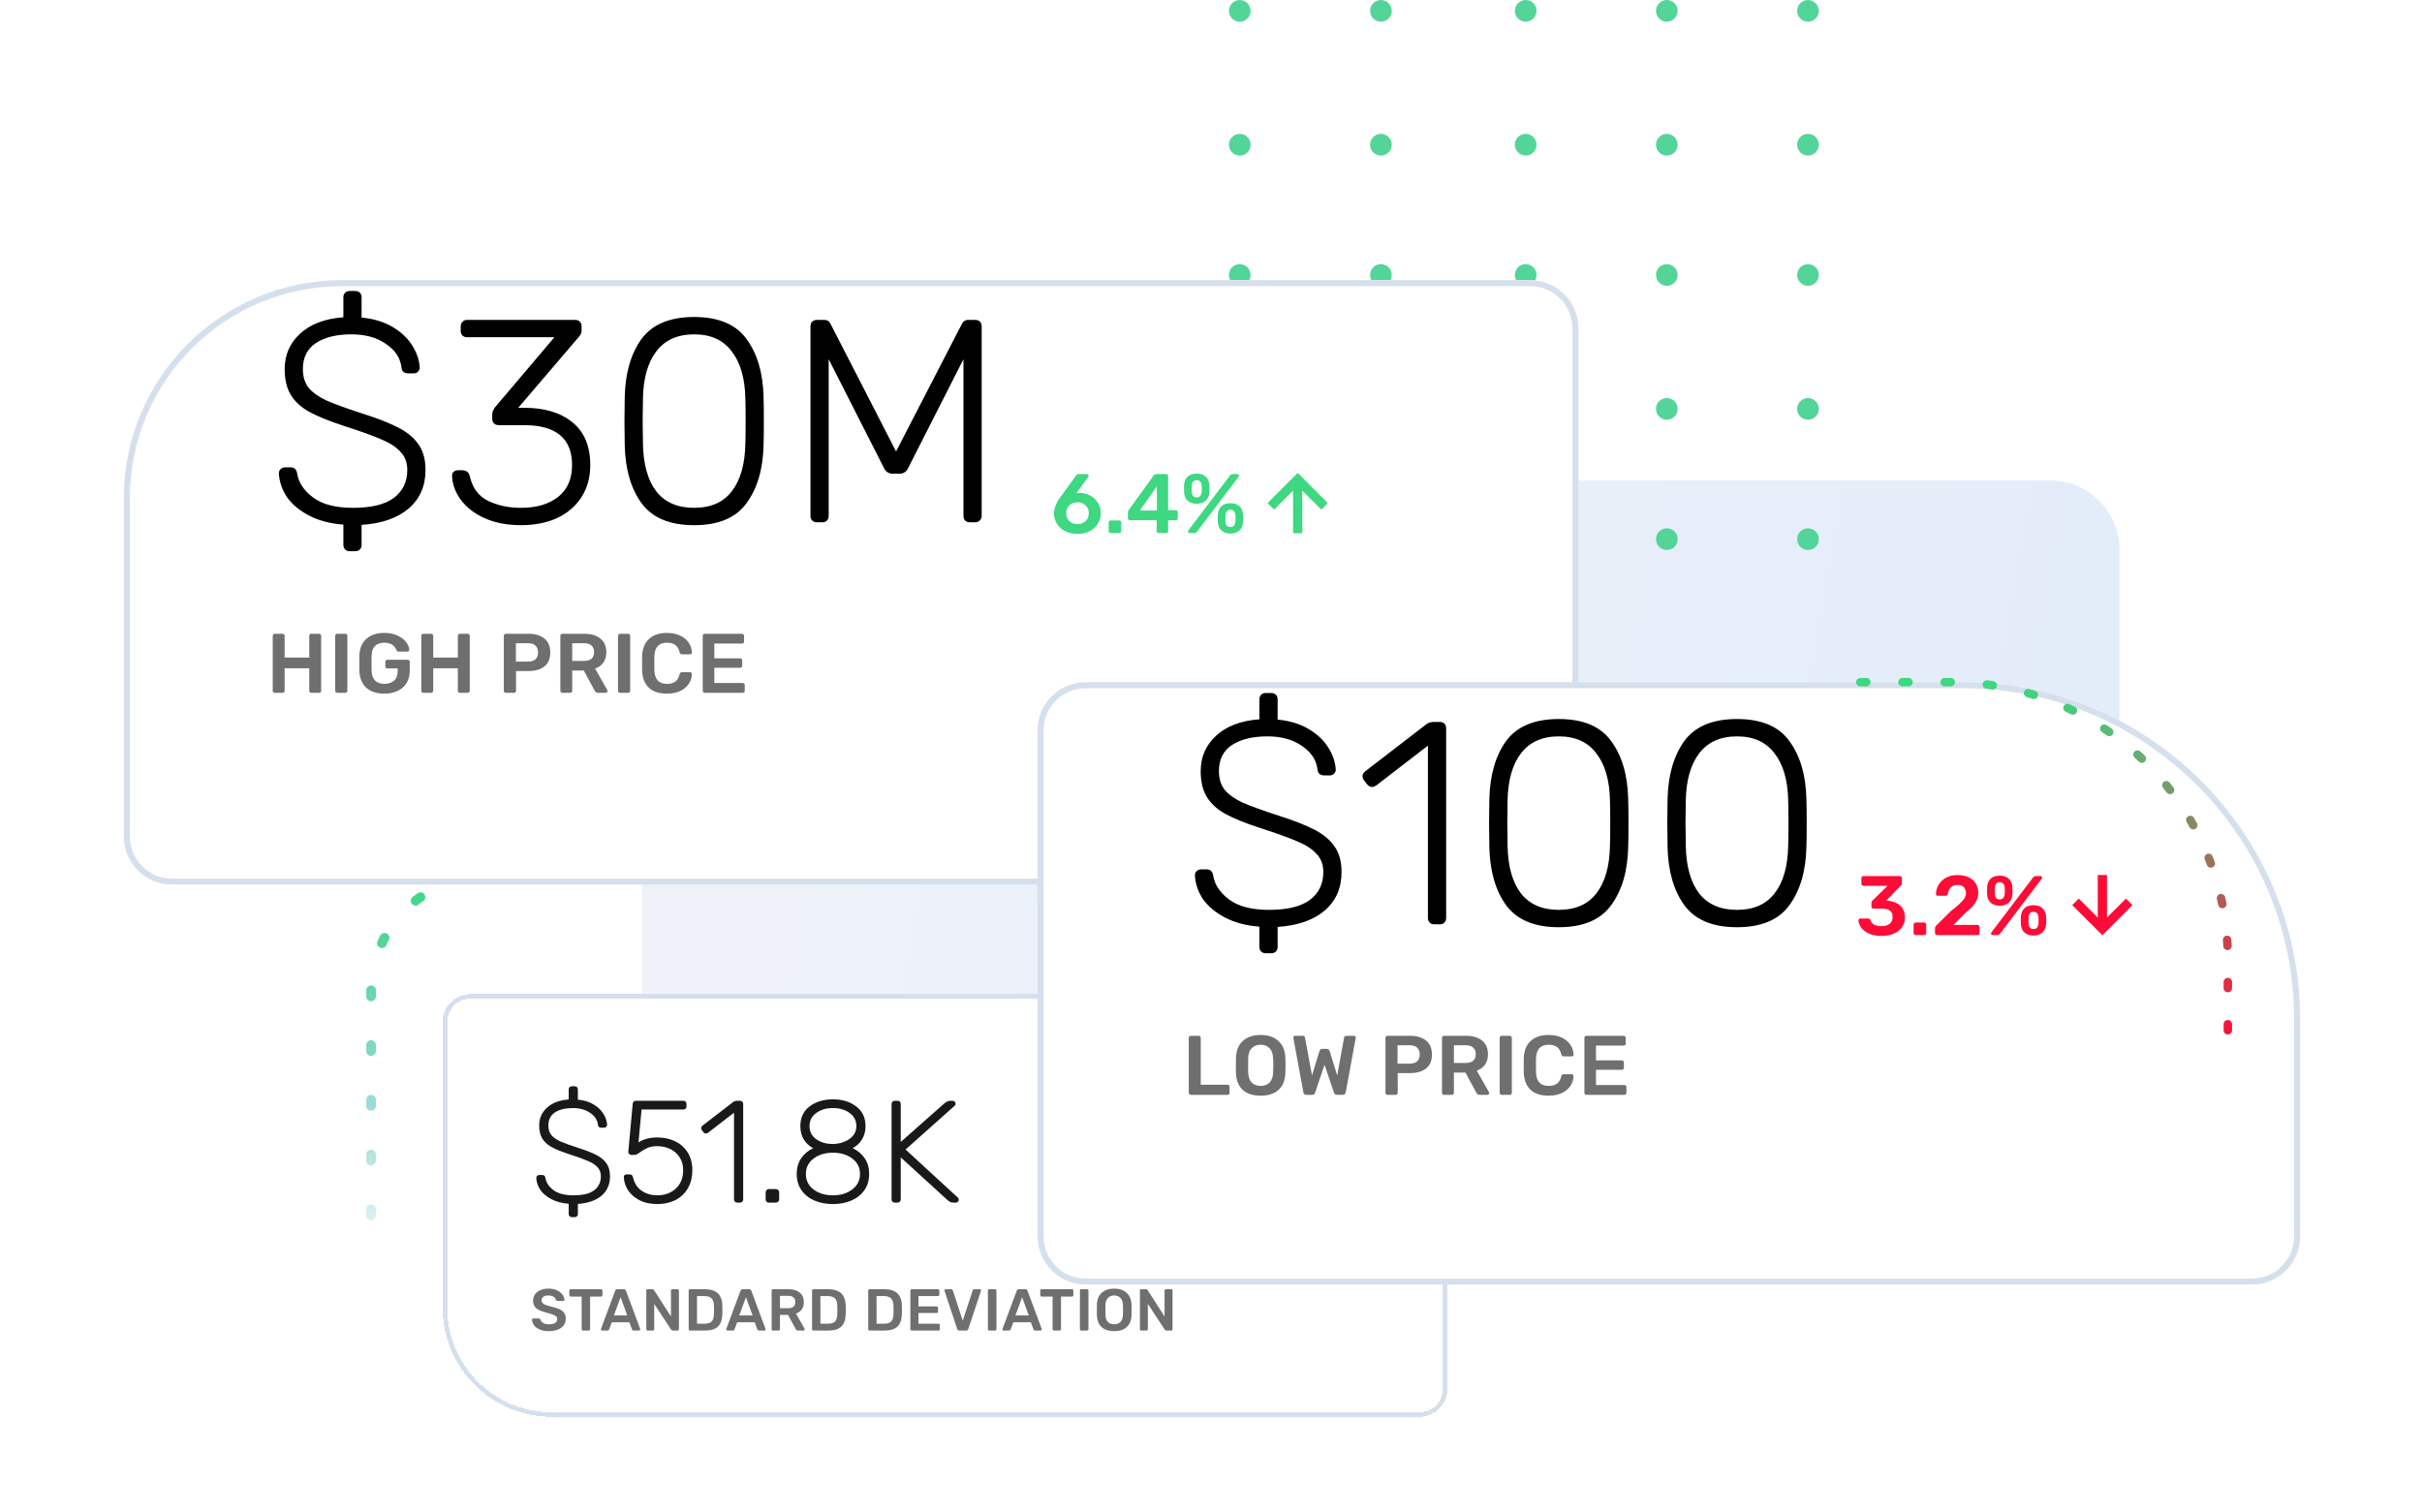 <svg width="450" height="281" viewBox="0 0 450 281" fill="none" xmlns="http://www.w3.org/2000/svg">
<path d="M393.768 102.112C393.768 95.037 388.032 89.301 380.956 89.301H151.304C133.616 89.301 119.276 103.64 119.276 121.329V225.137C119.276 232.213 125.012 237.949 132.087 237.949H361.739C379.428 237.949 393.768 223.609 393.768 205.92V102.112Z" fill="url(#paint0_linear_6047_28899)"/>
<path d="M158.676 162.824H90.481C78.587 162.824 68.945 172.466 68.945 184.36V226.533" stroke="url(#paint1_linear_6047_28899)" stroke-width="1.795" stroke-linecap="round" stroke-dasharray="1.13 9.04"/>
<g filter="url(#filter0_d_6047_28899)">
<path d="M82.25 183.14C82.25 180.293 84.558 177.984 87.406 177.984H248.634C259.829 177.984 268.904 187.06 268.904 198.255V251.375C268.904 254.223 266.596 256.531 263.749 256.531H102.52C91.325 256.531 82.25 247.456 82.25 236.261V183.14Z" fill="white" shape-rendering="crispEdges"/>
<path opacity="0.9" d="M106.26 219.429C106.08 219.429 105.936 219.375 105.828 219.267C105.719 219.159 105.665 219.015 105.665 218.835V216.943C104.44 216.853 103.377 216.573 102.476 216.105C101.575 215.636 100.882 215.06 100.395 214.375C99.927 213.673 99.674 212.925 99.638 212.132C99.638 211.988 99.692 211.862 99.801 211.754C99.909 211.646 100.044 211.591 100.206 211.591H100.747C101.071 211.591 101.269 211.772 101.341 212.132C101.467 212.997 101.963 213.754 102.828 214.402C103.692 215.051 104.936 215.375 106.557 215.375C108.269 215.375 109.539 215.069 110.368 214.456C111.215 213.826 111.638 212.952 111.638 211.835C111.638 211.15 111.431 210.591 111.017 210.159C110.62 209.709 110.035 209.321 109.26 208.997C108.485 208.655 107.314 208.231 105.746 207.727C104.359 207.276 103.269 206.835 102.476 206.402C101.701 205.97 101.125 205.438 100.747 204.808C100.368 204.177 100.179 203.375 100.179 202.402C100.179 201.087 100.656 199.988 101.611 199.105C102.584 198.204 103.936 197.691 105.665 197.565V195.7C105.665 195.519 105.719 195.375 105.828 195.267C105.936 195.159 106.08 195.105 106.26 195.105H106.773C106.954 195.105 107.098 195.159 107.206 195.267C107.314 195.375 107.368 195.519 107.368 195.7V197.592C108.503 197.7 109.476 197.997 110.287 198.483C111.098 198.97 111.71 199.555 112.125 200.24C112.539 200.907 112.764 201.583 112.8 202.267C112.8 202.411 112.746 202.537 112.638 202.646C112.548 202.754 112.413 202.808 112.233 202.808H111.692C111.566 202.808 111.44 202.772 111.314 202.7C111.188 202.61 111.116 202.465 111.098 202.267C110.99 201.366 110.503 200.628 109.638 200.051C108.791 199.456 107.719 199.159 106.422 199.159C105.035 199.159 103.927 199.429 103.098 199.97C102.287 200.51 101.882 201.321 101.882 202.402C101.882 203.105 102.062 203.691 102.422 204.159C102.801 204.61 103.359 205.006 104.098 205.348C104.837 205.673 105.927 206.069 107.368 206.537C108.846 207.006 109.999 207.456 110.828 207.889C111.656 208.321 112.278 208.844 112.692 209.456C113.125 210.069 113.341 210.862 113.341 211.835C113.341 213.348 112.809 214.555 111.746 215.456C110.701 216.339 109.242 216.844 107.368 216.97V218.835C107.368 219.015 107.314 219.159 107.206 219.267C107.098 219.375 106.954 219.429 106.773 219.429H106.26ZM122.117 216.997C120.855 216.997 119.756 216.763 118.819 216.294C117.901 215.808 117.189 215.186 116.684 214.429C116.198 213.673 115.937 212.862 115.901 211.997V211.943C115.901 211.799 115.946 211.691 116.036 211.618C116.144 211.528 116.279 211.483 116.441 211.483H116.955C117.135 211.483 117.279 211.528 117.387 211.618C117.495 211.691 117.576 211.853 117.63 212.105C117.901 213.204 118.45 214.024 119.279 214.564C120.108 215.105 121.054 215.375 122.117 215.375C123.504 215.375 124.648 214.961 125.549 214.132C126.468 213.303 126.928 212.15 126.928 210.673C126.928 209.772 126.711 208.988 126.279 208.321C125.864 207.655 125.288 207.141 124.549 206.781C123.81 206.42 123 206.24 122.117 206.24C121.396 206.24 120.81 206.339 120.36 206.537C119.928 206.718 119.486 206.97 119.036 207.294C118.765 207.492 118.54 207.637 118.36 207.727C118.198 207.817 118.018 207.862 117.819 207.862H117.333C117.171 207.862 117.027 207.808 116.901 207.7C116.774 207.573 116.72 207.429 116.738 207.267L117.549 198.429C117.567 198.231 117.621 198.078 117.711 197.97C117.819 197.862 117.964 197.808 118.144 197.808H126.955C127.135 197.808 127.279 197.862 127.387 197.97C127.495 198.078 127.549 198.222 127.549 198.402V198.835C127.549 199.015 127.495 199.159 127.387 199.267C127.279 199.375 127.135 199.429 126.955 199.429H119.198L118.63 205.537C119.585 204.925 120.747 204.619 122.117 204.619C123.342 204.619 124.441 204.853 125.414 205.321C126.405 205.79 127.189 206.483 127.765 207.402C128.342 208.303 128.63 209.393 128.63 210.673C128.63 212.024 128.342 213.177 127.765 214.132C127.189 215.087 126.405 215.808 125.414 216.294C124.441 216.763 123.342 216.997 122.117 216.997ZM136.974 216.727C136.794 216.727 136.649 216.673 136.541 216.564C136.433 216.456 136.379 216.312 136.379 216.132V200.024L131.541 203.754C131.397 203.844 131.271 203.889 131.163 203.889C130.983 203.889 130.83 203.808 130.703 203.646L130.406 203.267C130.316 203.141 130.271 203.015 130.271 202.889C130.271 202.709 130.352 202.555 130.514 202.429L136.271 197.997C136.451 197.871 136.685 197.808 136.974 197.808H137.487C137.667 197.808 137.812 197.862 137.92 197.97C138.028 198.078 138.082 198.222 138.082 198.402V216.132C138.082 216.312 138.028 216.456 137.92 216.564C137.812 216.673 137.667 216.727 137.487 216.727H136.974ZM142.85 216.727C142.67 216.727 142.526 216.673 142.418 216.564C142.31 216.456 142.256 216.312 142.256 216.132V214.835C142.256 214.655 142.31 214.51 142.418 214.402C142.526 214.276 142.67 214.213 142.85 214.213H144.148C144.328 214.213 144.472 214.276 144.58 214.402C144.706 214.51 144.769 214.655 144.769 214.835V216.132C144.769 216.312 144.706 216.456 144.58 216.564C144.472 216.673 144.328 216.727 144.148 216.727H142.85ZM154.757 216.997C153.496 216.997 152.352 216.781 151.325 216.348C150.316 215.916 149.514 215.276 148.92 214.429C148.325 213.582 148.028 212.573 148.028 211.402C148.028 210.285 148.298 209.321 148.838 208.51C149.379 207.7 150.127 207.069 151.082 206.619C150.325 206.204 149.739 205.655 149.325 204.97C148.911 204.267 148.703 203.447 148.703 202.51C148.703 200.943 149.271 199.727 150.406 198.862C151.559 197.979 153.01 197.537 154.757 197.537C156.505 197.537 157.947 197.979 159.082 198.862C160.235 199.727 160.811 200.943 160.811 202.51C160.811 203.447 160.595 204.267 160.163 204.97C159.748 205.655 159.172 206.204 158.433 206.619C159.388 207.069 160.136 207.7 160.676 208.51C161.217 209.321 161.487 210.285 161.487 211.402C161.487 212.573 161.19 213.582 160.595 214.429C160.001 215.276 159.19 215.916 158.163 216.348C157.154 216.781 156.019 216.997 154.757 216.997ZM154.757 205.835C155.983 205.799 157.01 205.483 157.838 204.889C158.685 204.294 159.109 203.501 159.109 202.51C159.109 201.483 158.694 200.673 157.865 200.078C157.037 199.465 156.001 199.159 154.757 199.159C153.514 199.159 152.478 199.465 151.649 200.078C150.82 200.673 150.406 201.483 150.406 202.51C150.406 203.537 150.82 204.348 151.649 204.943C152.478 205.537 153.514 205.835 154.757 205.835ZM154.757 215.375C156.181 215.375 157.37 215.015 158.325 214.294C159.298 213.573 159.784 212.609 159.784 211.402C159.784 210.213 159.307 209.258 158.352 208.537C157.397 207.817 156.199 207.456 154.757 207.456C153.316 207.456 152.118 207.817 151.163 208.537C150.208 209.258 149.73 210.213 149.73 211.402C149.73 212.609 150.208 213.573 151.163 214.294C152.136 215.015 153.334 215.375 154.757 215.375ZM166.248 216.727C166.068 216.727 165.924 216.673 165.816 216.564C165.708 216.456 165.654 216.312 165.654 216.132V198.429C165.654 198.249 165.708 198.105 165.816 197.997C165.924 197.871 166.068 197.808 166.248 197.808H166.735C166.933 197.808 167.086 197.862 167.194 197.97C167.302 198.078 167.356 198.231 167.356 198.429V205.456L175.545 198.213C175.69 198.105 175.834 198.015 175.978 197.943C176.14 197.853 176.338 197.808 176.572 197.808H177.005C177.149 197.808 177.275 197.862 177.383 197.97C177.491 198.078 177.545 198.204 177.545 198.348C177.545 198.492 177.5 198.61 177.41 198.7L168.248 206.862L177.978 215.808C178.086 215.916 178.14 216.042 178.14 216.186C178.14 216.33 178.086 216.456 177.978 216.564C177.87 216.673 177.744 216.727 177.599 216.727H177.14C176.906 216.727 176.708 216.691 176.545 216.618C176.401 216.528 176.257 216.429 176.113 216.321L167.356 208.321V216.132C167.356 216.312 167.293 216.456 167.167 216.564C167.059 216.673 166.915 216.727 166.735 216.727H166.248Z" fill="black"/>
<path d="M101.985 240.614C101.326 240.614 100.762 240.515 100.294 240.317C99.825 240.12 99.47 239.86 99.229 239.538C98.987 239.216 98.859 238.864 98.844 238.484C98.844 238.425 98.866 238.374 98.91 238.33C98.954 238.279 99.009 238.253 99.075 238.253H100.074C100.155 238.253 100.221 238.271 100.272 238.308C100.323 238.345 100.371 238.396 100.415 238.462C100.488 238.711 100.652 238.919 100.909 239.088C101.172 239.256 101.531 239.34 101.985 239.34C102.497 239.34 102.881 239.256 103.138 239.088C103.401 238.912 103.533 238.674 103.533 238.374C103.533 238.176 103.467 238.012 103.335 237.88C103.203 237.748 103.002 237.635 102.731 237.539C102.468 237.437 102.073 237.316 101.545 237.177C100.682 236.972 100.049 236.701 99.646 236.365C99.243 236.028 99.042 235.545 99.042 234.915C99.042 234.491 99.159 234.114 99.394 233.784C99.628 233.448 99.961 233.184 100.393 232.994C100.832 232.804 101.341 232.708 101.919 232.708C102.526 232.708 103.05 232.814 103.489 233.027C103.935 233.239 104.272 233.506 104.499 233.828C104.733 234.143 104.858 234.458 104.872 234.773C104.872 234.831 104.85 234.886 104.806 234.937C104.763 234.981 104.708 235.003 104.642 235.003H103.599C103.438 235.003 103.328 234.937 103.269 234.805C103.233 234.571 103.09 234.377 102.841 234.224C102.592 234.063 102.285 233.982 101.919 233.982C101.516 233.982 101.198 234.059 100.964 234.213C100.737 234.366 100.623 234.59 100.623 234.882C100.623 235.08 100.682 235.245 100.799 235.376C100.916 235.508 101.099 235.625 101.348 235.728C101.597 235.823 101.959 235.933 102.435 236.057C103.086 236.204 103.602 236.368 103.983 236.551C104.371 236.734 104.656 236.965 104.839 237.243C105.022 237.521 105.114 237.876 105.114 238.308C105.114 238.784 104.982 239.197 104.719 239.549C104.462 239.893 104.096 240.156 103.621 240.339C103.152 240.522 102.607 240.614 101.985 240.614ZM108.339 240.504C108.266 240.504 108.204 240.478 108.153 240.427C108.101 240.376 108.076 240.314 108.076 240.24V234.191H106.045C105.971 234.191 105.909 234.165 105.858 234.114C105.807 234.063 105.781 233.997 105.781 233.916V233.093C105.781 233.012 105.803 232.946 105.847 232.895C105.898 232.844 105.964 232.818 106.045 232.818H111.655C111.736 232.818 111.802 232.844 111.853 232.895C111.904 232.946 111.93 233.012 111.93 233.093V233.916C111.93 233.997 111.904 234.063 111.853 234.114C111.802 234.165 111.736 234.191 111.655 234.191H109.635V240.24C109.635 240.314 109.609 240.376 109.558 240.427C109.514 240.478 109.452 240.504 109.371 240.504H108.339ZM111.877 240.504C111.811 240.504 111.756 240.482 111.712 240.438C111.668 240.394 111.646 240.339 111.646 240.273L111.668 240.175L114.304 233.093C114.377 232.91 114.508 232.818 114.699 232.818H115.907C116.097 232.818 116.229 232.91 116.302 233.093L118.937 240.175L118.959 240.273C118.959 240.339 118.933 240.394 118.882 240.438C118.838 240.482 118.787 240.504 118.728 240.504H117.751C117.597 240.504 117.491 240.434 117.433 240.295L116.928 238.967H113.678L113.173 240.295C113.114 240.434 113.008 240.504 112.854 240.504H111.877ZM114.062 237.693H116.543L115.303 234.311L114.062 237.693ZM120.346 240.504C120.273 240.504 120.211 240.478 120.159 240.427C120.108 240.376 120.082 240.314 120.082 240.24V233.093C120.082 233.012 120.104 232.946 120.148 232.895C120.2 232.844 120.265 232.818 120.346 232.818H121.202C121.342 232.818 121.448 232.88 121.521 233.005L124.661 237.88V233.093C124.661 233.012 124.683 232.946 124.727 232.895C124.778 232.844 124.844 232.818 124.925 232.818H125.869C125.949 232.818 126.015 232.844 126.066 232.895C126.118 232.946 126.143 233.012 126.143 233.093V240.229C126.143 240.31 126.118 240.376 126.066 240.427C126.015 240.478 125.953 240.504 125.88 240.504H125.012C124.866 240.504 124.756 240.442 124.683 240.317L121.554 235.552V240.24C121.554 240.314 121.528 240.376 121.477 240.427C121.433 240.478 121.371 240.504 121.29 240.504H120.346ZM128.219 240.504C128.146 240.504 128.083 240.478 128.032 240.427C127.981 240.376 127.955 240.314 127.955 240.24V233.093C127.955 233.012 127.977 232.946 128.021 232.895C128.072 232.844 128.138 232.818 128.219 232.818H130.898C133.057 232.818 134.159 233.814 134.203 235.805C134.217 236.229 134.225 236.515 134.225 236.661C134.225 236.8 134.217 237.082 134.203 237.506C134.173 238.531 133.895 239.289 133.368 239.779C132.849 240.262 132.043 240.504 130.953 240.504H128.219ZM130.898 239.23C131.505 239.23 131.945 239.095 132.215 238.824C132.486 238.553 132.629 238.103 132.644 237.474C132.658 237.034 132.666 236.76 132.666 236.65C132.666 236.533 132.658 236.262 132.644 235.838C132.629 235.237 132.479 234.798 132.193 234.52C131.908 234.235 131.458 234.092 130.843 234.092H129.503V239.23H130.898ZM135.163 240.504C135.097 240.504 135.042 240.482 134.998 240.438C134.954 240.394 134.932 240.339 134.932 240.273L134.954 240.175L137.589 233.093C137.663 232.91 137.794 232.818 137.985 232.818H139.192C139.383 232.818 139.515 232.91 139.588 233.093L142.223 240.175L142.245 240.273C142.245 240.339 142.219 240.394 142.168 240.438C142.124 240.482 142.073 240.504 142.014 240.504H141.037C140.883 240.504 140.777 240.434 140.719 240.295L140.214 238.967H136.964L136.458 240.295C136.4 240.434 136.294 240.504 136.14 240.504H135.163ZM137.348 237.693H139.829L138.589 234.311L137.348 237.693ZM143.632 240.504C143.559 240.504 143.496 240.478 143.445 240.427C143.394 240.376 143.368 240.314 143.368 240.24V233.093C143.368 233.012 143.39 232.946 143.434 232.895C143.486 232.844 143.551 232.818 143.632 232.818H146.476C147.376 232.818 148.079 233.027 148.584 233.444C149.096 233.861 149.352 234.454 149.352 235.223C149.352 235.757 149.224 236.207 148.968 236.573C148.712 236.932 148.353 237.192 147.892 237.353L149.484 240.153C149.506 240.196 149.517 240.237 149.517 240.273C149.517 240.339 149.491 240.394 149.44 240.438C149.396 240.482 149.345 240.504 149.286 240.504H148.276C148.159 240.504 148.068 240.478 148.002 240.427C147.936 240.368 147.877 240.295 147.826 240.207L146.421 237.605H144.917V240.24C144.917 240.314 144.891 240.376 144.84 240.427C144.788 240.478 144.723 240.504 144.642 240.504H143.632ZM146.443 236.354C146.882 236.354 147.211 236.258 147.431 236.068C147.65 235.87 147.76 235.585 147.76 235.212C147.76 234.838 147.65 234.553 147.431 234.355C147.211 234.15 146.882 234.048 146.443 234.048H144.917V236.354H146.443ZM151.14 240.504C151.067 240.504 151.005 240.478 150.953 240.427C150.902 240.376 150.877 240.314 150.877 240.24V233.093C150.877 233.012 150.899 232.946 150.942 232.895C150.994 232.844 151.06 232.818 151.14 232.818H153.819C155.978 232.818 157.08 233.814 157.124 235.805C157.139 236.229 157.146 236.515 157.146 236.661C157.146 236.8 157.139 237.082 157.124 237.506C157.095 238.531 156.817 239.289 156.29 239.779C155.77 240.262 154.965 240.504 153.874 240.504H151.14ZM153.819 239.23C154.427 239.23 154.866 239.095 155.137 238.824C155.408 238.553 155.55 238.103 155.565 237.474C155.58 237.034 155.587 236.76 155.587 236.65C155.587 236.533 155.58 236.262 155.565 235.838C155.55 235.237 155.4 234.798 155.115 234.52C154.829 234.235 154.379 234.092 153.764 234.092H152.425V239.23H153.819ZM161.578 240.504C161.505 240.504 161.443 240.478 161.391 240.427C161.34 240.376 161.315 240.314 161.315 240.24V233.093C161.315 233.012 161.337 232.946 161.38 232.895C161.432 232.844 161.498 232.818 161.578 232.818H164.257C166.416 232.818 167.518 233.814 167.562 235.805C167.577 236.229 167.584 236.515 167.584 236.661C167.584 236.8 167.577 237.082 167.562 237.506C167.533 238.531 167.255 239.289 166.728 239.779C166.208 240.262 165.403 240.504 164.312 240.504H161.578ZM164.257 239.23C164.865 239.23 165.304 239.095 165.575 238.824C165.846 238.553 165.988 238.103 166.003 237.474C166.018 237.034 166.025 236.76 166.025 236.65C166.025 236.533 166.018 236.262 166.003 235.838C165.988 235.237 165.838 234.798 165.553 234.52C165.267 234.235 164.817 234.092 164.202 234.092H162.863V239.23H164.257ZM169.408 240.504C169.335 240.504 169.273 240.478 169.221 240.427C169.17 240.376 169.144 240.314 169.144 240.24V233.093C169.144 233.012 169.166 232.946 169.21 232.895C169.262 232.844 169.327 232.818 169.408 232.818H174.25C174.33 232.818 174.396 232.844 174.448 232.895C174.499 232.946 174.524 233.012 174.524 233.093V233.828C174.524 233.909 174.499 233.975 174.448 234.026C174.396 234.07 174.33 234.092 174.25 234.092H170.649V236.013H174.008C174.089 236.013 174.155 236.039 174.206 236.09C174.257 236.141 174.283 236.207 174.283 236.288V236.979C174.283 237.06 174.257 237.126 174.206 237.177C174.155 237.221 174.089 237.243 174.008 237.243H170.649V239.23H174.338C174.418 239.23 174.484 239.256 174.535 239.307C174.587 239.351 174.612 239.413 174.612 239.494V240.24C174.612 240.321 174.587 240.387 174.535 240.438C174.484 240.482 174.418 240.504 174.338 240.504H169.408ZM178.271 240.504C178.051 240.504 177.908 240.401 177.842 240.196L175.493 233.148C175.485 233.126 175.482 233.093 175.482 233.049C175.482 232.983 175.504 232.928 175.548 232.884C175.592 232.84 175.646 232.818 175.712 232.818H176.69C176.785 232.818 176.862 232.844 176.92 232.895C176.979 232.946 177.019 233.001 177.041 233.06L178.874 238.681L180.719 233.06C180.734 233.001 180.77 232.946 180.829 232.895C180.887 232.844 180.964 232.818 181.059 232.818H182.048C182.106 232.818 182.157 232.84 182.201 232.884C182.253 232.928 182.278 232.983 182.278 233.049L182.256 233.148L179.918 240.196C179.844 240.401 179.702 240.504 179.489 240.504H178.271ZM183.813 240.504C183.74 240.504 183.678 240.478 183.627 240.427C183.575 240.376 183.55 240.314 183.55 240.24V233.082C183.55 233.001 183.575 232.939 183.627 232.895C183.678 232.844 183.74 232.818 183.813 232.818H184.867C184.948 232.818 185.01 232.844 185.054 232.895C185.105 232.939 185.131 233.001 185.131 233.082V240.24C185.131 240.314 185.105 240.376 185.054 240.427C185.01 240.478 184.948 240.504 184.867 240.504H183.813ZM186.479 240.504C186.413 240.504 186.358 240.482 186.314 240.438C186.27 240.394 186.249 240.339 186.249 240.273L186.27 240.175L188.906 233.093C188.979 232.91 189.111 232.818 189.301 232.818H190.509C190.699 232.818 190.831 232.91 190.904 233.093L193.539 240.175L193.561 240.273C193.561 240.339 193.535 240.394 193.484 240.438C193.44 240.482 193.389 240.504 193.33 240.504H192.353C192.2 240.504 192.093 240.434 192.035 240.295L191.53 238.967H188.28L187.775 240.295C187.716 240.434 187.61 240.504 187.456 240.504H186.479ZM188.664 237.693H191.145L189.905 234.311L188.664 237.693ZM195.835 240.504C195.762 240.504 195.699 240.478 195.648 240.427C195.597 240.376 195.571 240.314 195.571 240.24V234.191H193.54C193.467 234.191 193.405 234.165 193.353 234.114C193.302 234.063 193.277 233.997 193.277 233.916V233.093C193.277 233.012 193.298 232.946 193.342 232.895C193.394 232.844 193.46 232.818 193.54 232.818H199.151C199.231 232.818 199.297 232.844 199.348 232.895C199.4 232.946 199.425 233.012 199.425 233.093V233.916C199.425 233.997 199.4 234.063 199.348 234.114C199.297 234.165 199.231 234.191 199.151 234.191H197.13V240.24C197.13 240.314 197.105 240.376 197.054 240.427C197.01 240.478 196.947 240.504 196.867 240.504H195.835ZM200.912 240.504C200.839 240.504 200.777 240.478 200.726 240.427C200.674 240.376 200.649 240.314 200.649 240.24V233.082C200.649 233.001 200.674 232.939 200.726 232.895C200.777 232.844 200.839 232.818 200.912 232.818H201.966C202.047 232.818 202.109 232.844 202.153 232.895C202.204 232.939 202.23 233.001 202.23 233.082V240.24C202.23 240.314 202.204 240.376 202.153 240.427C202.109 240.478 202.047 240.504 201.966 240.504H200.912ZM207.015 240.614C206.012 240.614 205.232 240.361 204.676 239.856C204.12 239.351 203.827 238.601 203.798 237.605C203.79 237.393 203.787 237.082 203.787 236.672C203.787 236.255 203.79 235.94 203.798 235.728C203.827 234.754 204.127 234.008 204.698 233.488C205.269 232.968 206.041 232.708 207.015 232.708C207.981 232.708 208.75 232.968 209.321 233.488C209.899 234.008 210.203 234.754 210.232 235.728C210.247 236.152 210.254 236.467 210.254 236.672C210.254 236.87 210.247 237.181 210.232 237.605C210.203 238.601 209.906 239.351 209.343 239.856C208.786 240.361 208.01 240.614 207.015 240.614ZM207.015 239.34C207.505 239.34 207.893 239.194 208.179 238.901C208.464 238.608 208.618 238.158 208.64 237.55C208.654 237.111 208.662 236.815 208.662 236.661C208.662 236.493 208.654 236.196 208.64 235.772C208.618 235.171 208.46 234.725 208.168 234.432C207.875 234.132 207.491 233.982 207.015 233.982C206.532 233.982 206.144 234.132 205.851 234.432C205.558 234.725 205.404 235.171 205.39 235.772C205.383 235.984 205.379 236.28 205.379 236.661C205.379 237.034 205.383 237.331 205.39 237.55C205.404 238.151 205.555 238.601 205.84 238.901C206.133 239.194 206.524 239.34 207.015 239.34ZM212.058 240.504C211.985 240.504 211.923 240.478 211.871 240.427C211.82 240.376 211.794 240.314 211.794 240.24V233.093C211.794 233.012 211.816 232.946 211.86 232.895C211.912 232.844 211.977 232.818 212.058 232.818H212.914C213.053 232.818 213.16 232.88 213.233 233.005L216.373 237.88V233.093C216.373 233.012 216.395 232.946 216.439 232.895C216.49 232.844 216.556 232.818 216.636 232.818H217.581C217.661 232.818 217.727 232.844 217.778 232.895C217.83 232.946 217.855 233.012 217.855 233.093V240.229C217.855 240.31 217.83 240.376 217.778 240.427C217.727 240.478 217.665 240.504 217.592 240.504H216.724C216.578 240.504 216.468 240.442 216.395 240.317L213.266 235.552V240.24C213.266 240.314 213.24 240.376 213.189 240.427C213.145 240.478 213.083 240.504 213.002 240.504H212.058Z" fill="#6F6F6F"/>
<path d="M82.672 183.14C82.672 180.526 84.791 178.407 87.406 178.407H248.634C259.596 178.407 268.482 187.293 268.482 198.255V251.375C268.482 253.99 266.363 256.109 263.749 256.109H102.52C91.558 256.109 82.672 247.223 82.672 236.261V183.14Z" stroke="#D6DFEC" stroke-width="0.845" shape-rendering="crispEdges"/>
</g>
<path fill-rule="evenodd" clip-rule="evenodd" d="M232.363 2.017C232.363 0.903 231.458 0 230.346 0C229.232 0 228.328 0.903 228.328 2.017C228.328 3.132 229.232 4.035 230.346 4.035C231.458 4.035 232.363 3.132 232.363 2.017Z" fill="#53D599"/>
<path fill-rule="evenodd" clip-rule="evenodd" d="M258.587 2.017C258.587 0.903 257.683 0 256.571 0C255.457 0 254.553 0.903 254.553 2.017C254.553 3.132 255.457 4.035 256.571 4.035C257.683 4.035 258.587 3.132 258.587 2.017Z" fill="#53D599"/>
<path fill-rule="evenodd" clip-rule="evenodd" d="M285.484 2.017C285.484 0.903 284.581 0 283.468 0C282.352 0 281.449 0.903 281.449 2.017C281.449 3.132 282.352 4.035 283.468 4.035C284.581 4.035 285.484 3.132 285.484 2.017Z" fill="#53D599"/>
<path fill-rule="evenodd" clip-rule="evenodd" d="M311.708 2.017C311.708 0.903 310.805 0 309.691 0C308.577 0 307.674 0.903 307.674 2.017C307.674 3.132 308.577 4.035 309.691 4.035C310.805 4.035 311.708 3.132 311.708 2.017Z" fill="#53D599"/>
<path fill-rule="evenodd" clip-rule="evenodd" d="M337.935 2.017C337.935 0.903 337.032 0 335.918 0C334.805 0 333.9 0.903 333.9 2.017C333.9 3.132 334.805 4.035 335.918 4.035C337.032 4.035 337.935 3.132 337.935 2.017Z" fill="#53D599"/>
<path fill-rule="evenodd" clip-rule="evenodd" d="M232.363 26.892C232.363 25.778 231.458 24.875 230.346 24.875C229.232 24.875 228.328 25.778 228.328 26.892C228.328 28.007 229.232 28.91 230.346 28.91C231.458 28.91 232.363 28.007 232.363 26.892Z" fill="#53D599"/>
<path fill-rule="evenodd" clip-rule="evenodd" d="M258.587 26.892C258.587 25.778 257.683 24.875 256.571 24.875C255.457 24.875 254.553 25.778 254.553 26.892C254.553 28.007 255.457 28.91 256.571 28.91C257.683 28.91 258.587 28.007 258.587 26.892Z" fill="#53D599"/>
<path fill-rule="evenodd" clip-rule="evenodd" d="M285.484 26.892C285.484 25.778 284.581 24.875 283.468 24.875C282.352 24.875 281.449 25.778 281.449 26.892C281.449 28.007 282.352 28.91 283.468 28.91C284.581 28.91 285.484 28.007 285.484 26.892Z" fill="#53D599"/>
<path fill-rule="evenodd" clip-rule="evenodd" d="M311.708 26.892C311.708 25.778 310.805 24.875 309.691 24.875C308.577 24.875 307.674 25.778 307.674 26.892C307.674 28.007 308.577 28.91 309.691 28.91C310.805 28.91 311.708 28.007 311.708 26.892Z" fill="#53D599"/>
<path fill-rule="evenodd" clip-rule="evenodd" d="M337.935 26.892C337.935 25.778 337.032 24.875 335.918 24.875C334.805 24.875 333.9 25.778 333.9 26.892C333.9 28.007 334.805 28.91 335.918 28.91C337.032 28.91 337.935 28.007 337.935 26.892Z" fill="#53D599"/>
<path fill-rule="evenodd" clip-rule="evenodd" d="M232.363 51.103C232.363 49.989 231.458 49.086 230.346 49.086C229.232 49.086 228.328 49.989 228.328 51.103C228.328 52.218 229.232 53.12 230.346 53.12C231.458 53.12 232.363 52.218 232.363 51.103Z" fill="#53D599"/>
<path fill-rule="evenodd" clip-rule="evenodd" d="M258.587 51.103C258.587 49.989 257.683 49.086 256.571 49.086C255.457 49.086 254.553 49.989 254.553 51.103C254.553 52.218 255.457 53.12 256.571 53.12C257.683 53.12 258.587 52.218 258.587 51.103Z" fill="#53D599"/>
<path fill-rule="evenodd" clip-rule="evenodd" d="M285.484 51.103C285.484 49.989 284.581 49.086 283.468 49.086C282.352 49.086 281.449 49.989 281.449 51.103C281.449 52.218 282.352 53.12 283.468 53.12C284.581 53.12 285.484 52.218 285.484 51.103Z" fill="#53D599"/>
<path fill-rule="evenodd" clip-rule="evenodd" d="M311.708 51.103C311.708 49.989 310.805 49.086 309.691 49.086C308.577 49.086 307.674 49.989 307.674 51.103C307.674 52.218 308.577 53.12 309.691 53.12C310.805 53.12 311.708 52.218 311.708 51.103Z" fill="#53D599"/>
<path fill-rule="evenodd" clip-rule="evenodd" d="M337.935 51.103C337.935 49.989 337.032 49.086 335.918 49.086C334.805 49.086 333.9 49.989 333.9 51.103C333.9 52.218 334.805 53.12 335.918 53.12C337.032 53.12 337.935 52.218 337.935 51.103Z" fill="#53D599"/>
<path fill-rule="evenodd" clip-rule="evenodd" d="M232.363 75.987C232.363 74.87 231.458 73.969 230.346 73.969C229.232 73.969 228.328 74.87 228.328 75.987C228.328 77.102 229.232 78.003 230.346 78.003C231.458 78.003 232.363 77.102 232.363 75.987Z" fill="#53D599"/>
<path fill-rule="evenodd" clip-rule="evenodd" d="M258.587 75.987C258.587 74.87 257.683 73.969 256.571 73.969C255.457 73.969 254.553 74.87 254.553 75.987C254.553 77.102 255.457 78.003 256.571 78.003C257.683 78.003 258.587 77.102 258.587 75.987Z" fill="#53D599"/>
<path fill-rule="evenodd" clip-rule="evenodd" d="M285.484 75.987C285.484 74.87 284.581 73.969 283.468 73.969C282.352 73.969 281.449 74.87 281.449 75.987C281.449 77.102 282.352 78.003 283.468 78.003C284.581 78.003 285.484 77.102 285.484 75.987Z" fill="#53D599"/>
<path fill-rule="evenodd" clip-rule="evenodd" d="M311.708 75.987C311.708 74.87 310.805 73.969 309.691 73.969C308.577 73.969 307.674 74.87 307.674 75.987C307.674 77.102 308.577 78.003 309.691 78.003C310.805 78.003 311.708 77.102 311.708 75.987Z" fill="#53D599"/>
<path fill-rule="evenodd" clip-rule="evenodd" d="M337.935 75.987C337.935 74.87 337.032 73.969 335.918 73.969C334.805 73.969 333.9 74.87 333.9 75.987C333.9 77.102 334.805 78.003 335.918 78.003C337.032 78.003 337.935 77.102 337.935 75.987Z" fill="#53D599"/>
<path fill-rule="evenodd" clip-rule="evenodd" d="M232.363 100.193C232.363 99.079 231.458 98.176 230.346 98.176C229.232 98.176 228.328 99.079 228.328 100.193C228.328 101.307 229.232 102.21 230.346 102.21C231.458 102.21 232.363 101.307 232.363 100.193Z" fill="#53D599"/>
<path fill-rule="evenodd" clip-rule="evenodd" d="M258.587 100.193C258.587 99.079 257.683 98.176 256.571 98.176C255.457 98.176 254.553 99.079 254.553 100.193C254.553 101.307 255.457 102.21 256.571 102.21C257.683 102.21 258.587 101.307 258.587 100.193Z" fill="#53D599"/>
<path fill-rule="evenodd" clip-rule="evenodd" d="M285.484 100.193C285.484 99.079 284.581 98.176 283.468 98.176C282.352 98.176 281.449 99.079 281.449 100.193C281.449 101.307 282.352 102.21 283.468 102.21C284.581 102.21 285.484 101.307 285.484 100.193Z" fill="#53D599"/>
<path fill-rule="evenodd" clip-rule="evenodd" d="M311.708 100.193C311.708 99.079 310.805 98.176 309.691 98.176C308.577 98.176 307.674 99.079 307.674 100.193C307.674 101.307 308.577 102.21 309.691 102.21C310.805 102.21 311.708 101.307 311.708 100.193Z" fill="#53D599"/>
<path fill-rule="evenodd" clip-rule="evenodd" d="M337.935 100.193C337.935 99.079 337.032 98.176 335.918 98.176C334.805 98.176 333.9 99.079 333.9 100.193C333.9 101.307 334.805 102.21 335.918 102.21C337.032 102.21 337.935 101.307 337.935 100.193Z" fill="#53D599"/>
<g filter="url(#filter1_d_6047_28899)">
<path d="M23 79.165C23 56.776 41.151 38.625 63.54 38.625H284.313C289.259 38.625 293.269 42.635 293.269 47.581V142C293.269 146.946 289.259 150.955 284.313 150.955H31.956C27.01 150.955 23 146.946 23 142V79.165Z" fill="white"/>
<path d="M23.56 79.165C23.56 57.085 41.46 39.185 63.54 39.185H284.313C288.95 39.185 292.709 42.944 292.709 47.581V142C292.709 146.637 288.95 150.396 284.313 150.396H31.956C27.319 150.396 23.56 146.637 23.56 142V79.165Z" stroke="#D6DFEC" stroke-width="1.119"/>
</g>
<path d="M51.05 128.746C50.945 128.746 50.856 128.71 50.783 128.636C50.71 128.563 50.674 128.474 50.674 128.37V118.167C50.674 118.052 50.705 117.958 50.768 117.885C50.841 117.812 50.935 117.775 51.05 117.775H52.492C52.606 117.775 52.701 117.812 52.774 117.885C52.847 117.958 52.883 118.052 52.883 118.167V122.195H57.46V118.167C57.46 118.052 57.496 117.958 57.569 117.885C57.643 117.812 57.731 117.775 57.836 117.775H59.293C59.408 117.775 59.497 117.812 59.56 117.885C59.633 117.958 59.67 118.052 59.67 118.167V128.37C59.67 128.474 59.633 128.563 59.56 128.636C59.497 128.71 59.408 128.746 59.293 128.746H57.836C57.731 128.746 57.643 128.71 57.569 128.636C57.496 128.563 57.46 128.474 57.46 128.37V124.185H52.883V128.37C52.883 128.474 52.847 128.563 52.774 128.636C52.701 128.71 52.606 128.746 52.492 128.746H51.05ZM62.655 128.746C62.55 128.746 62.461 128.71 62.388 128.636C62.315 128.563 62.279 128.474 62.279 128.37V118.152C62.279 118.037 62.315 117.948 62.388 117.885C62.461 117.812 62.55 117.775 62.655 117.775H64.159C64.274 117.775 64.363 117.812 64.426 117.885C64.499 117.948 64.535 118.037 64.535 118.152V128.37C64.535 128.474 64.499 128.563 64.426 128.636C64.363 128.71 64.274 128.746 64.159 128.746H62.655ZM71.412 128.903C69.971 128.903 68.847 128.532 68.043 127.79C67.249 127.048 66.826 126.014 66.773 124.687C66.763 124.384 66.758 123.898 66.758 123.229C66.758 122.561 66.763 122.075 66.773 121.772C66.815 120.476 67.244 119.463 68.059 118.731C68.874 117.99 69.992 117.619 71.412 117.619C72.374 117.619 73.199 117.786 73.889 118.12C74.589 118.444 75.116 118.852 75.472 119.343C75.827 119.823 76.015 120.299 76.036 120.769C76.036 120.863 76.004 120.941 75.942 121.004C75.879 121.067 75.796 121.098 75.691 121.098H74.045C73.941 121.098 73.863 121.077 73.81 121.035C73.758 120.993 73.711 120.926 73.669 120.832C73.523 120.445 73.267 120.116 72.901 119.844C72.536 119.573 72.039 119.437 71.412 119.437C70.681 119.437 70.106 119.635 69.689 120.032C69.281 120.419 69.067 121.025 69.046 121.85C69.035 122.153 69.03 122.613 69.03 123.229C69.03 123.835 69.035 124.295 69.046 124.609C69.067 125.455 69.286 126.082 69.704 126.489C70.122 126.886 70.697 127.085 71.428 127.085C72.17 127.085 72.766 126.886 73.215 126.489C73.664 126.092 73.889 125.497 73.889 124.703V124.217H71.977C71.872 124.217 71.783 124.18 71.71 124.107C71.637 124.034 71.6 123.945 71.6 123.841V122.979C71.6 122.874 71.637 122.785 71.71 122.712C71.783 122.639 71.872 122.603 71.977 122.603H75.738C75.853 122.603 75.947 122.639 76.02 122.712C76.093 122.785 76.13 122.874 76.13 122.979V124.64C76.13 125.507 75.937 126.265 75.55 126.912C75.163 127.55 74.615 128.041 73.904 128.386C73.194 128.73 72.363 128.903 71.412 128.903ZM78.656 128.746C78.551 128.746 78.463 128.71 78.389 128.636C78.316 128.563 78.28 128.474 78.28 128.37V118.167C78.28 118.052 78.311 117.958 78.374 117.885C78.447 117.812 78.541 117.775 78.656 117.775H80.098C80.213 117.775 80.307 117.812 80.38 117.885C80.453 117.958 80.49 118.052 80.49 118.167V122.195H85.066V118.167C85.066 118.052 85.102 117.958 85.175 117.885C85.249 117.812 85.338 117.775 85.442 117.775H86.9C87.014 117.775 87.103 117.812 87.166 117.885C87.239 117.958 87.276 118.052 87.276 118.167V128.37C87.276 128.474 87.239 128.563 87.166 128.636C87.103 128.71 87.014 128.746 86.9 128.746H85.442C85.338 128.746 85.249 128.71 85.175 128.636C85.102 128.563 85.066 128.474 85.066 128.37V124.185H80.49V128.37C80.49 128.474 80.453 128.563 80.38 128.636C80.307 128.71 80.213 128.746 80.098 128.746H78.656ZM93.984 128.746C93.879 128.746 93.79 128.71 93.717 128.636C93.644 128.563 93.607 128.474 93.607 128.37V118.167C93.607 118.052 93.639 117.958 93.701 117.885C93.775 117.812 93.869 117.775 93.984 117.775H98.184C99.448 117.775 100.441 118.073 101.161 118.669C101.882 119.264 102.243 120.132 102.243 121.27C102.243 122.399 101.882 123.256 101.161 123.841C100.441 124.415 99.448 124.703 98.184 124.703H95.88V128.37C95.88 128.485 95.843 128.579 95.77 128.652C95.697 128.715 95.603 128.746 95.488 128.746H93.984ZM98.105 122.947C98.711 122.947 99.171 122.806 99.484 122.524C99.808 122.232 99.97 121.808 99.97 121.255C99.97 120.711 99.814 120.288 99.5 119.985C99.197 119.682 98.732 119.531 98.105 119.531H95.849V122.947H98.105ZM104.486 128.746C104.382 128.746 104.293 128.71 104.22 128.636C104.147 128.563 104.11 128.474 104.11 128.37V118.167C104.11 118.052 104.142 117.958 104.204 117.885C104.277 117.812 104.372 117.775 104.486 117.775H108.546C109.831 117.775 110.834 118.073 111.555 118.669C112.286 119.264 112.652 120.111 112.652 121.208C112.652 121.97 112.469 122.613 112.103 123.135C111.738 123.647 111.226 124.018 110.567 124.248L112.84 128.245C112.871 128.307 112.887 128.365 112.887 128.417C112.887 128.511 112.85 128.589 112.777 128.652C112.714 128.715 112.641 128.746 112.558 128.746H111.116C110.949 128.746 110.818 128.71 110.724 128.636C110.63 128.553 110.546 128.448 110.473 128.323L108.467 124.609H106.32V128.37C106.32 128.474 106.284 128.563 106.21 128.636C106.137 128.71 106.043 128.746 105.928 128.746H104.486ZM108.499 122.822C109.125 122.822 109.596 122.686 109.909 122.414C110.223 122.132 110.379 121.725 110.379 121.192C110.379 120.659 110.223 120.252 109.909 119.97C109.596 119.677 109.125 119.531 108.499 119.531H106.32V122.822H108.499ZM115.204 128.746C115.099 128.746 115.01 128.71 114.937 128.636C114.864 128.563 114.828 128.474 114.828 128.37V118.152C114.828 118.037 114.864 117.948 114.937 117.885C115.01 117.812 115.099 117.775 115.204 117.775H116.708C116.823 117.775 116.912 117.812 116.975 117.885C117.048 117.948 117.084 118.037 117.084 118.152V128.37C117.084 128.474 117.048 128.563 116.975 128.636C116.912 128.71 116.823 128.746 116.708 128.746H115.204ZM123.914 128.903C122.473 128.903 121.355 128.537 120.561 127.806C119.777 127.064 119.359 126.014 119.307 124.656C119.296 124.373 119.291 123.914 119.291 123.276C119.291 122.629 119.296 122.158 119.307 121.866C119.359 120.529 119.782 119.489 120.576 118.747C121.37 117.995 122.483 117.619 123.914 117.619C124.844 117.619 125.654 117.781 126.344 118.105C127.033 118.418 127.566 118.852 127.942 119.405C128.329 119.959 128.533 120.581 128.553 121.27V121.302C128.553 121.385 128.517 121.458 128.444 121.521C128.381 121.573 128.308 121.599 128.224 121.599H126.704C126.579 121.599 126.485 121.573 126.422 121.521C126.359 121.458 126.307 121.354 126.265 121.208C126.109 120.56 125.837 120.105 125.45 119.844C125.064 119.573 124.552 119.437 123.914 119.437C122.42 119.437 121.642 120.273 121.579 121.944C121.569 122.226 121.564 122.66 121.564 123.245C121.564 123.83 121.569 124.274 121.579 124.577C121.642 126.249 122.42 127.085 123.914 127.085C124.541 127.085 125.048 126.954 125.435 126.693C125.832 126.421 126.109 125.962 126.265 125.314C126.307 125.168 126.359 125.068 126.422 125.016C126.485 124.953 126.579 124.922 126.704 124.922H128.224C128.318 124.922 128.397 124.953 128.459 125.016C128.533 125.079 128.564 125.157 128.553 125.251C128.533 125.941 128.329 126.562 127.942 127.116C127.566 127.67 127.033 128.109 126.344 128.433C125.654 128.746 124.844 128.903 123.914 128.903ZM130.945 128.746C130.84 128.746 130.751 128.71 130.678 128.636C130.605 128.563 130.568 128.474 130.568 128.37V118.167C130.568 118.052 130.6 117.958 130.663 117.885C130.736 117.812 130.83 117.775 130.945 117.775H137.856C137.971 117.775 138.065 117.812 138.138 117.885C138.211 117.958 138.248 118.052 138.248 118.167V119.217C138.248 119.332 138.211 119.426 138.138 119.499C138.065 119.562 137.971 119.593 137.856 119.593H132.716V122.336H137.511C137.626 122.336 137.72 122.373 137.793 122.446C137.867 122.519 137.903 122.613 137.903 122.728V123.715C137.903 123.83 137.867 123.924 137.793 123.997C137.72 124.06 137.626 124.091 137.511 124.091H132.716V126.928H137.982C138.096 126.928 138.19 126.965 138.264 127.038C138.337 127.1 138.373 127.189 138.373 127.304V128.37C138.373 128.485 138.337 128.579 138.264 128.652C138.19 128.715 138.096 128.746 137.982 128.746H130.945Z" fill="#6F6F6F"/>
<path d="M64.98 102.432C64.622 102.432 64.335 102.325 64.121 102.11C63.906 101.895 63.798 101.608 63.798 101.25V97.489C61.362 97.309 59.249 96.754 57.458 95.823C55.666 94.891 54.287 93.745 53.32 92.384C52.389 90.987 51.887 89.5 51.816 87.924C51.816 87.637 51.923 87.386 52.138 87.172C52.353 86.957 52.621 86.849 52.944 86.849H54.019C54.663 86.849 55.057 87.207 55.201 87.924C55.452 89.643 56.437 91.148 58.156 92.438C59.876 93.727 62.347 94.372 65.571 94.372C68.975 94.372 71.5 93.763 73.148 92.545C74.832 91.291 75.673 89.554 75.673 87.333C75.673 85.972 75.261 84.861 74.437 84.001C73.649 83.106 72.485 82.335 70.945 81.691C69.404 81.01 67.076 80.168 63.959 79.165C61.201 78.27 59.034 77.392 57.458 76.532C55.917 75.672 54.771 74.616 54.019 73.362C53.266 72.108 52.89 70.514 52.89 68.58C52.89 65.965 53.839 63.779 55.738 62.024C57.672 60.233 60.359 59.212 63.798 58.961V55.254C63.798 54.895 63.906 54.609 64.121 54.394C64.335 54.179 64.622 54.072 64.98 54.072H66.001C66.359 54.072 66.646 54.179 66.861 54.394C67.076 54.609 67.183 54.895 67.183 55.254V59.015C69.44 59.23 71.375 59.821 72.987 60.788C74.599 61.755 75.817 62.92 76.641 64.281C77.464 65.606 77.912 66.95 77.984 68.311C77.984 68.597 77.876 68.848 77.662 69.063C77.482 69.278 77.214 69.386 76.856 69.386H75.781C75.53 69.386 75.279 69.314 75.028 69.171C74.778 68.992 74.635 68.705 74.599 68.311C74.384 66.52 73.416 65.051 71.697 63.905C70.013 62.723 67.882 62.132 65.303 62.132C62.544 62.132 60.341 62.669 58.693 63.744C57.081 64.818 56.275 66.43 56.275 68.58C56.275 69.977 56.634 71.141 57.35 72.072C58.102 72.968 59.213 73.756 60.682 74.437C62.15 75.081 64.317 75.87 67.183 76.801C70.121 77.732 72.413 78.628 74.061 79.488C75.709 80.347 76.945 81.386 77.769 82.604C78.629 83.822 79.058 85.398 79.058 87.333C79.058 90.342 78.002 92.742 75.888 94.533C73.811 96.288 70.909 97.291 67.183 97.542V101.25C67.183 101.608 67.076 101.895 66.861 102.11C66.646 102.325 66.359 102.432 66.001 102.432H64.98ZM96.829 97.596C94.249 97.596 91.993 97.166 90.058 96.306C88.159 95.447 86.691 94.318 85.652 92.921C84.613 91.524 84.058 90.019 83.986 88.407C83.986 88.085 84.094 87.834 84.308 87.655C84.523 87.476 84.792 87.386 85.115 87.386H85.867C86.225 87.386 86.529 87.476 86.78 87.655C87.031 87.799 87.21 88.121 87.318 88.622C87.819 90.736 88.948 92.222 90.703 93.082C92.494 93.942 94.536 94.372 96.829 94.372C99.694 94.372 101.987 93.691 103.706 92.33C105.426 90.969 106.286 88.999 106.286 86.419C106.286 81.476 103.312 79.004 97.366 79.004H92.637C92.279 79.004 91.993 78.897 91.778 78.682C91.563 78.467 91.455 78.18 91.455 77.822V77.016C91.455 76.622 91.616 76.192 91.939 75.726L103.008 62.669H86.78C86.422 62.669 86.135 62.561 85.921 62.346C85.706 62.132 85.598 61.845 85.598 61.487V60.681C85.598 60.322 85.706 60.036 85.921 59.821C86.135 59.57 86.422 59.445 86.78 59.445H106.823C107.217 59.445 107.522 59.552 107.736 59.767C107.951 59.982 108.059 60.287 108.059 60.681V61.487C108.059 61.809 107.916 62.15 107.629 62.508L96.291 75.78H97.366C101.163 75.78 104.154 76.675 106.339 78.467C108.56 80.258 109.671 82.909 109.671 86.419C109.671 88.712 109.116 90.718 108.005 92.438C106.895 94.121 105.372 95.411 103.438 96.306C101.503 97.166 99.3 97.596 96.829 97.596ZM128.971 97.596C124.457 97.596 121.197 96.235 119.191 93.512C117.221 90.79 116.182 87.207 116.074 82.765L116.021 78.305L116.074 73.738C116.182 69.296 117.221 65.714 119.191 62.991C121.197 60.269 124.457 58.907 128.971 58.907C133.484 58.907 136.726 60.269 138.696 62.991C140.702 65.714 141.759 69.296 141.867 73.738C141.903 74.741 141.92 76.264 141.92 78.305C141.92 80.311 141.903 81.798 141.867 82.765C141.759 87.207 140.702 90.79 138.696 93.512C136.726 96.235 133.484 97.596 128.971 97.596ZM128.971 94.372C132.051 94.372 134.38 93.351 135.956 91.309C137.568 89.231 138.41 86.294 138.481 82.497C138.517 81.458 138.535 80.025 138.535 78.198C138.535 76.371 138.517 74.974 138.481 74.007C138.41 70.281 137.568 67.38 135.956 65.302C134.38 63.188 132.051 62.132 128.971 62.132C125.89 62.132 123.543 63.188 121.931 65.302C120.355 67.38 119.531 70.281 119.46 74.007L119.406 78.198L119.46 82.497C119.531 86.294 120.355 89.231 121.931 91.309C123.543 93.351 125.89 94.372 128.971 94.372ZM151.819 97.059C151.461 97.059 151.156 96.951 150.905 96.736C150.69 96.521 150.583 96.235 150.583 95.876V60.681C150.583 60.287 150.69 59.982 150.905 59.767C151.156 59.552 151.461 59.445 151.819 59.445H153.162C153.7 59.445 154.076 59.678 154.291 60.143L166.488 83.894L178.74 60.143C178.99 59.678 179.366 59.445 179.868 59.445H181.158C181.552 59.445 181.856 59.552 182.071 59.767C182.286 59.982 182.393 60.287 182.393 60.681V95.876C182.393 96.235 182.268 96.521 182.017 96.736C181.802 96.951 181.516 97.059 181.158 97.059H180.19C179.832 97.059 179.546 96.951 179.331 96.736C179.116 96.521 179.008 96.235 179.008 95.876V66.753L168.745 86.957C168.423 87.673 167.867 88.031 167.079 88.031H165.897C165.109 88.031 164.554 87.673 164.231 86.957L153.968 66.753V95.876C153.968 96.235 153.861 96.521 153.646 96.736C153.431 96.951 153.144 97.059 152.786 97.059H151.819Z" fill="black"/>
<path d="M200.222 99.215C199.345 99.215 198.571 99.048 197.903 98.714C197.244 98.379 196.732 97.92 196.367 97.335C196.012 96.749 195.834 96.091 195.834 95.36C195.834 94.441 196.241 93.427 197.056 92.32L199.909 88.401C199.992 88.297 200.071 88.219 200.144 88.166C200.217 88.114 200.321 88.088 200.457 88.088H201.946C202.04 88.088 202.113 88.124 202.166 88.198C202.228 88.26 202.26 88.339 202.26 88.433C202.26 88.506 202.239 88.574 202.197 88.636L200.003 91.661C200.17 91.619 200.389 91.599 200.661 91.599C201.361 91.609 202.004 91.781 202.589 92.116C203.184 92.44 203.654 92.884 203.999 93.448C204.354 94.012 204.532 94.639 204.532 95.329C204.532 96.039 204.354 96.692 203.999 97.288C203.654 97.873 203.153 98.343 202.495 98.698C201.847 99.043 201.089 99.215 200.222 99.215ZM200.191 97.397C200.776 97.397 201.272 97.22 201.68 96.865C202.087 96.499 202.291 95.997 202.291 95.36C202.291 94.733 202.087 94.242 201.68 93.887C201.283 93.521 200.786 93.338 200.191 93.338C199.606 93.338 199.109 93.521 198.702 93.887C198.305 94.242 198.106 94.733 198.106 95.36C198.106 95.997 198.305 96.499 198.702 96.865C199.109 97.22 199.606 97.397 200.191 97.397ZM206.365 99.059C206.26 99.059 206.171 99.022 206.098 98.949C206.025 98.876 205.989 98.787 205.989 98.683V97.1C205.989 96.995 206.025 96.906 206.098 96.833C206.171 96.76 206.26 96.723 206.365 96.723H207.948C208.052 96.723 208.141 96.76 208.214 96.833C208.287 96.906 208.324 96.995 208.324 97.1V98.683C208.324 98.787 208.287 98.876 208.214 98.949C208.151 99.022 208.063 99.059 207.948 99.059H206.365ZM215.279 99.059C215.175 99.059 215.086 99.022 215.013 98.949C214.94 98.876 214.903 98.787 214.903 98.683V96.676H209.935C209.831 96.676 209.742 96.64 209.669 96.567C209.595 96.493 209.559 96.405 209.559 96.3V95.219C209.559 95.052 209.616 94.895 209.731 94.749L214.355 88.354C214.407 88.271 214.485 88.208 214.59 88.166C214.694 88.114 214.809 88.088 214.935 88.088H216.658C216.773 88.088 216.862 88.124 216.925 88.198C216.998 88.26 217.035 88.349 217.035 88.464V94.811H218.445C218.56 94.811 218.649 94.848 218.712 94.921C218.785 94.984 218.821 95.073 218.821 95.188V96.3C218.821 96.405 218.785 96.493 218.712 96.567C218.649 96.64 218.56 96.676 218.445 96.676H217.035V98.683C217.035 98.787 216.998 98.876 216.925 98.949C216.862 99.022 216.773 99.059 216.658 99.059H215.279ZM211.769 94.874H214.95V90.376L211.769 94.874ZM222.337 93.605C221.647 93.605 221.094 93.422 220.676 93.056C220.268 92.69 220.044 92.194 220.002 91.567C219.991 91.39 219.986 91.154 219.986 90.862C219.986 90.549 219.991 90.298 220.002 90.11C220.044 89.462 220.263 88.95 220.66 88.574C221.057 88.198 221.616 88.01 222.337 88.01C223.058 88.01 223.617 88.198 224.014 88.574C224.421 88.95 224.646 89.462 224.688 90.11C224.709 90.486 224.719 90.737 224.719 90.862C224.719 90.977 224.709 91.212 224.688 91.567C224.646 92.194 224.416 92.69 223.998 93.056C223.591 93.422 223.037 93.605 222.337 93.605ZM221.067 99.059C220.963 99.059 220.879 99.032 220.817 98.98C220.754 98.918 220.723 98.839 220.723 98.745C220.723 98.683 220.744 98.625 220.785 98.573L228.512 88.386C228.595 88.281 228.674 88.208 228.747 88.166C228.82 88.114 228.925 88.088 229.06 88.088H229.891C229.995 88.088 230.074 88.119 230.126 88.182C230.189 88.234 230.22 88.307 230.22 88.401C230.22 88.464 230.199 88.522 230.157 88.574L222.431 98.761C222.347 98.865 222.269 98.944 222.196 98.996C222.123 99.038 222.023 99.059 221.898 99.059H221.067ZM222.337 92.429C222.64 92.429 222.859 92.34 222.995 92.163C223.141 91.985 223.23 91.76 223.262 91.489C223.282 91.134 223.293 90.914 223.293 90.831C223.293 90.716 223.282 90.501 223.262 90.188C223.241 89.916 223.157 89.692 223.011 89.514C222.865 89.326 222.64 89.232 222.337 89.232C222.044 89.232 221.825 89.326 221.679 89.514C221.532 89.692 221.449 89.916 221.428 90.188C221.417 90.345 221.412 90.559 221.412 90.831C221.412 91.092 221.417 91.311 221.428 91.489C221.449 91.75 221.527 91.975 221.663 92.163C221.809 92.34 222.034 92.429 222.337 92.429ZM228.606 99.153C227.916 99.153 227.363 98.965 226.945 98.588C226.537 98.202 226.312 97.69 226.271 97.052C226.26 96.875 226.255 96.64 226.255 96.347C226.255 96.044 226.26 95.799 226.271 95.611C226.312 94.963 226.532 94.451 226.929 94.075C227.326 93.699 227.885 93.511 228.606 93.511C229.337 93.511 229.901 93.699 230.298 94.075C230.696 94.451 230.915 94.963 230.957 95.611C230.978 95.987 230.988 96.232 230.988 96.347C230.988 96.462 230.978 96.697 230.957 97.052C230.915 97.69 230.685 98.202 230.267 98.588C229.86 98.965 229.306 99.153 228.606 99.153ZM228.606 97.93C228.919 97.93 229.144 97.841 229.28 97.664C229.426 97.476 229.51 97.251 229.531 96.99C229.551 96.635 229.562 96.41 229.562 96.316C229.562 96.211 229.551 96.002 229.531 95.689C229.51 95.417 229.426 95.193 229.28 95.015C229.133 94.827 228.909 94.733 228.606 94.733C228.313 94.733 228.094 94.827 227.948 95.015C227.801 95.193 227.718 95.417 227.697 95.689C227.686 95.846 227.681 96.055 227.681 96.316C227.681 96.588 227.686 96.812 227.697 96.99C227.718 97.251 227.796 97.476 227.932 97.664C228.078 97.841 228.303 97.93 228.606 97.93Z" fill="#3DD881"/>
<g clip-path="url(#clip0_6047_28899)">
<path fill-rule="evenodd" clip-rule="evenodd" d="M240.249 91.171L236.723 94.698L235.51 93.485L241.107 87.888L246.704 93.485L245.491 94.698L241.965 91.171L241.965 99.082H240.249L240.249 91.171Z" fill="#3DD881"/>
</g>
<g filter="url(#filter2_d_6047_28899)">
<path d="M192.779 122.292C192.779 117.346 196.789 113.336 201.735 113.336H364.666C399.288 113.336 427.356 141.403 427.356 176.025V216.326C427.356 221.272 423.346 225.282 418.4 225.282H201.735C196.789 225.282 192.779 221.272 192.779 216.326V122.292Z" fill="white"/>
<path d="M193.339 122.292C193.339 117.655 197.098 113.896 201.735 113.896H364.666C398.979 113.896 426.796 141.712 426.796 176.025V216.326C426.796 220.963 423.037 224.722 418.4 224.722H201.735C197.098 224.722 193.339 220.963 193.339 216.326V122.292Z" stroke="#D6DFEC" stroke-width="1.119"/>
</g>
<path d="M221.245 203.457C221.141 203.457 221.052 203.42 220.979 203.347C220.905 203.274 220.869 203.185 220.869 203.081V192.862C220.869 192.748 220.905 192.659 220.979 192.596C221.052 192.523 221.141 192.486 221.245 192.486H222.718C222.833 192.486 222.922 192.523 222.985 192.596C223.058 192.659 223.094 192.748 223.094 192.862V201.576H228.063C228.177 201.576 228.272 201.613 228.345 201.686C228.418 201.759 228.454 201.848 228.454 201.952V203.081C228.454 203.185 228.418 203.274 228.345 203.347C228.272 203.42 228.177 203.457 228.063 203.457H221.245ZM234.226 203.614C232.795 203.614 231.682 203.253 230.888 202.532C230.094 201.811 229.676 200.74 229.634 199.32C229.624 199.017 229.618 198.572 229.618 197.987C229.618 197.392 229.624 196.943 229.634 196.64C229.676 195.25 230.104 194.184 230.919 193.442C231.734 192.701 232.836 192.33 234.226 192.33C235.605 192.33 236.702 192.701 237.517 193.442C238.343 194.184 238.776 195.25 238.818 196.64C238.839 197.246 238.849 197.695 238.849 197.987C238.849 198.269 238.839 198.714 238.818 199.32C238.776 200.74 238.353 201.811 237.549 202.532C236.754 203.253 235.647 203.614 234.226 203.614ZM234.226 201.796C234.926 201.796 235.48 201.587 235.887 201.169C236.295 200.751 236.514 200.108 236.545 199.241C236.566 198.614 236.577 198.191 236.577 197.972C236.577 197.731 236.566 197.308 236.545 196.702C236.514 195.845 236.289 195.208 235.872 194.79C235.454 194.362 234.905 194.148 234.226 194.148C233.536 194.148 232.983 194.362 232.565 194.79C232.147 195.208 231.927 195.845 231.906 196.702C231.896 197.005 231.891 197.428 231.891 197.972C231.891 198.505 231.896 198.928 231.906 199.241C231.927 200.098 232.142 200.74 232.549 201.169C232.967 201.587 233.526 201.796 234.226 201.796ZM242.728 203.457C242.425 203.457 242.237 203.3 242.164 202.987L240.315 192.941L240.299 192.815C240.299 192.721 240.33 192.643 240.393 192.58C240.456 192.518 240.534 192.486 240.628 192.486H242.039C242.174 192.486 242.274 192.512 242.336 192.565C242.399 192.607 242.441 192.685 242.462 192.8L243.763 199.852L245.157 195.307C245.262 195.046 245.434 194.916 245.675 194.916H246.537C246.672 194.916 246.782 194.957 246.866 195.041C246.949 195.114 247.007 195.203 247.038 195.307L248.449 199.852L249.734 192.8C249.765 192.591 249.911 192.486 250.173 192.486H251.583C251.667 192.486 251.74 192.518 251.803 192.58C251.865 192.643 251.897 192.721 251.897 192.815C251.897 192.868 251.891 192.91 251.881 192.941L250.032 202.987C250.011 203.133 249.948 203.248 249.843 203.332C249.749 203.415 249.624 203.457 249.467 203.457H248.402C248.255 203.457 248.135 203.42 248.041 203.347C247.947 203.264 247.884 203.17 247.853 203.065L246.098 197.862L244.342 203.065C244.259 203.326 244.076 203.457 243.794 203.457H242.728ZM257.793 203.457C257.688 203.457 257.6 203.42 257.527 203.347C257.453 203.274 257.417 203.185 257.417 203.081V192.878C257.417 192.763 257.448 192.669 257.511 192.596C257.584 192.523 257.678 192.486 257.793 192.486H261.993C263.257 192.486 264.25 192.784 264.971 193.38C265.692 193.975 266.052 194.842 266.052 195.981C266.052 197.11 265.692 197.966 264.971 198.552C264.25 199.126 263.257 199.414 261.993 199.414H259.689V203.081C259.689 203.196 259.653 203.29 259.58 203.363C259.506 203.426 259.412 203.457 259.297 203.457H257.793ZM261.915 197.658C262.521 197.658 262.981 197.517 263.294 197.235C263.618 196.943 263.78 196.519 263.78 195.966C263.78 195.422 263.623 194.999 263.31 194.696C263.007 194.393 262.542 194.242 261.915 194.242H259.658V197.658H261.915ZM268.296 203.457C268.191 203.457 268.103 203.42 268.029 203.347C267.956 203.274 267.92 203.185 267.92 203.081V192.878C267.92 192.763 267.951 192.669 268.014 192.596C268.087 192.523 268.181 192.486 268.296 192.486H272.355C273.64 192.486 274.643 192.784 275.364 193.38C276.096 193.975 276.461 194.822 276.461 195.919C276.461 196.681 276.278 197.324 275.913 197.846C275.547 198.358 275.035 198.729 274.377 198.959L276.649 202.956C276.681 203.018 276.696 203.076 276.696 203.128C276.696 203.222 276.66 203.3 276.587 203.363C276.524 203.426 276.451 203.457 276.367 203.457H274.925C274.758 203.457 274.628 203.42 274.533 203.347C274.439 203.264 274.356 203.159 274.283 203.034L272.277 199.32H270.13V203.081C270.13 203.185 270.093 203.274 270.02 203.347C269.947 203.42 269.853 203.457 269.738 203.457H268.296ZM272.308 197.533C272.935 197.533 273.405 197.397 273.719 197.125C274.032 196.843 274.189 196.436 274.189 195.903C274.189 195.37 274.032 194.963 273.719 194.68C273.405 194.388 272.935 194.242 272.308 194.242H270.13V197.533H272.308ZM279.013 203.457C278.909 203.457 278.82 203.42 278.747 203.347C278.674 203.274 278.637 203.185 278.637 203.081V192.862C278.637 192.748 278.674 192.659 278.747 192.596C278.82 192.523 278.909 192.486 279.013 192.486H280.518C280.633 192.486 280.721 192.523 280.784 192.596C280.857 192.659 280.894 192.748 280.894 192.862V203.081C280.894 203.185 280.857 203.274 280.784 203.347C280.721 203.42 280.633 203.457 280.518 203.457H279.013ZM287.724 203.614C286.282 203.614 285.164 203.248 284.37 202.517C283.586 201.775 283.168 200.725 283.116 199.367C283.106 199.084 283.101 198.625 283.101 197.987C283.101 197.34 283.106 196.869 283.116 196.577C283.168 195.239 283.592 194.2 284.386 193.458C285.18 192.706 286.292 192.33 287.724 192.33C288.654 192.33 289.464 192.492 290.153 192.815C290.843 193.129 291.376 193.563 291.752 194.116C292.138 194.67 292.342 195.292 292.363 195.981V196.013C292.363 196.096 292.326 196.169 292.253 196.232C292.191 196.284 292.117 196.31 292.034 196.31H290.514C290.388 196.31 290.294 196.284 290.231 196.232C290.169 196.169 290.117 196.065 290.075 195.919C289.918 195.271 289.646 194.816 289.26 194.555C288.873 194.283 288.361 194.148 287.724 194.148C286.23 194.148 285.451 194.983 285.389 196.655C285.378 196.937 285.373 197.371 285.373 197.956C285.373 198.541 285.378 198.985 285.389 199.288C285.451 200.96 286.23 201.796 287.724 201.796C288.351 201.796 288.858 201.665 289.244 201.404C289.641 201.132 289.918 200.673 290.075 200.025C290.117 199.879 290.169 199.779 290.231 199.727C290.294 199.664 290.388 199.633 290.514 199.633H292.034C292.128 199.633 292.206 199.664 292.269 199.727C292.342 199.79 292.373 199.868 292.363 199.962C292.342 200.652 292.138 201.273 291.752 201.827C291.376 202.381 290.843 202.82 290.153 203.144C289.464 203.457 288.654 203.614 287.724 203.614ZM294.754 203.457C294.65 203.457 294.561 203.42 294.488 203.347C294.414 203.274 294.378 203.185 294.378 203.081V192.878C294.378 192.763 294.409 192.669 294.472 192.596C294.545 192.523 294.639 192.486 294.754 192.486H301.666C301.78 192.486 301.875 192.523 301.948 192.596C302.021 192.669 302.057 192.763 302.057 192.878V193.928C302.057 194.043 302.021 194.137 301.948 194.21C301.875 194.273 301.78 194.304 301.666 194.304H296.525V197.047H301.321C301.436 197.047 301.53 197.084 301.603 197.157C301.676 197.23 301.713 197.324 301.713 197.439V198.426C301.713 198.541 301.676 198.635 301.603 198.708C301.53 198.771 301.436 198.802 301.321 198.802H296.525V201.639H301.791C301.906 201.639 302 201.676 302.073 201.749C302.146 201.811 302.183 201.9 302.183 202.015V203.081C302.183 203.196 302.146 203.29 302.073 203.363C302 203.426 301.906 203.457 301.791 203.457H294.754Z" fill="#6F6F6F"/>
<path d="M235.176 177.143C234.817 177.143 234.531 177.035 234.316 176.821C234.101 176.606 233.993 176.319 233.993 175.961V172.199C231.557 172.02 229.444 171.465 227.653 170.534C225.862 169.602 224.483 168.456 223.515 167.095C222.584 165.698 222.082 164.211 222.011 162.635C222.011 162.348 222.118 162.097 222.333 161.882C222.548 161.668 222.817 161.56 223.139 161.56H224.214C224.859 161.56 225.253 161.918 225.396 162.635C225.647 164.354 226.632 165.859 228.351 167.148C230.071 168.438 232.543 169.083 235.767 169.083C239.17 169.083 241.695 168.474 243.343 167.256C245.027 166.002 245.869 164.265 245.869 162.044C245.869 160.682 245.457 159.572 244.633 158.712C243.845 157.817 242.68 157.046 241.14 156.402C239.6 155.721 237.271 154.879 234.155 153.876C231.396 152.981 229.229 152.103 227.653 151.243C226.112 150.383 224.966 149.327 224.214 148.073C223.462 146.819 223.085 145.225 223.085 143.291C223.085 140.676 224.035 138.49 225.933 136.735C227.868 134.944 230.554 133.923 233.993 133.672V129.965C233.993 129.606 234.101 129.32 234.316 129.105C234.531 128.89 234.817 128.782 235.176 128.782H236.197C236.555 128.782 236.841 128.89 237.056 129.105C237.271 129.32 237.379 129.606 237.379 129.965V133.726C239.635 133.941 241.57 134.532 243.182 135.499C244.794 136.466 246.012 137.631 246.836 138.992C247.66 140.317 248.108 141.661 248.179 143.022C248.179 143.308 248.072 143.559 247.857 143.774C247.678 143.989 247.409 144.097 247.051 144.097H245.976C245.725 144.097 245.475 144.025 245.224 143.882C244.973 143.703 244.83 143.416 244.794 143.022C244.579 141.231 243.612 139.762 241.892 138.616C240.209 137.434 238.077 136.843 235.498 136.843C232.74 136.843 230.537 137.38 228.889 138.455C227.277 139.529 226.471 141.141 226.471 143.291C226.471 144.688 226.829 145.852 227.545 146.783C228.298 147.679 229.408 148.467 230.877 149.148C232.346 149.792 234.513 150.58 237.379 151.512C240.316 152.443 242.609 153.339 244.257 154.199C245.904 155.058 247.14 156.097 247.964 157.315C248.824 158.533 249.254 160.109 249.254 162.044C249.254 165.053 248.197 167.453 246.084 169.244C244.006 170.999 241.104 172.002 237.379 172.253V175.961C237.379 176.319 237.271 176.606 237.056 176.821C236.841 177.035 236.555 177.143 236.197 177.143H235.176ZM266.486 171.77C266.128 171.77 265.842 171.662 265.627 171.447C265.412 171.232 265.304 170.946 265.304 170.587V138.562L255.686 145.977C255.399 146.156 255.149 146.246 254.934 146.246C254.575 146.246 254.271 146.085 254.02 145.762L253.429 145.01C253.25 144.759 253.16 144.509 253.16 144.258C253.16 143.9 253.322 143.595 253.644 143.344L265.089 134.532C265.448 134.281 265.913 134.156 266.486 134.156H267.507C267.866 134.156 268.152 134.263 268.367 134.478C268.582 134.693 268.69 134.98 268.69 135.338V170.587C268.69 170.946 268.582 171.232 268.367 171.447C268.152 171.662 267.866 171.77 267.507 171.77H266.486ZM289.616 172.307C285.102 172.307 281.842 170.946 279.836 168.223C277.866 165.501 276.827 161.918 276.719 157.476L276.666 153.016L276.719 148.449C276.827 144.007 277.866 140.425 279.836 137.702C281.842 134.98 285.102 133.618 289.616 133.618C294.129 133.618 297.371 134.98 299.341 137.702C301.347 140.425 302.404 144.007 302.512 148.449C302.548 149.452 302.565 150.975 302.565 153.016C302.565 155.022 302.548 156.509 302.512 157.476C302.404 161.918 301.347 165.501 299.341 168.223C297.371 170.946 294.129 172.307 289.616 172.307ZM289.616 169.083C292.696 169.083 295.025 168.062 296.601 166.02C298.213 163.942 299.055 161.005 299.126 157.208C299.162 156.169 299.18 154.736 299.18 152.909C299.18 151.082 299.162 149.685 299.126 148.718C299.055 144.992 298.213 142.091 296.601 140.013C295.025 137.899 292.696 136.843 289.616 136.843C286.535 136.843 284.188 137.899 282.576 140.013C281 142.091 280.176 144.992 280.105 148.718L280.051 152.909L280.105 157.208C280.176 161.005 281 163.942 282.576 166.02C284.188 168.062 286.535 169.083 289.616 169.083ZM322.727 172.307C318.213 172.307 314.953 170.946 312.947 168.223C310.977 165.501 309.938 161.918 309.831 157.476L309.777 153.016L309.831 148.449C309.938 144.007 310.977 140.425 312.947 137.702C314.953 134.98 318.213 133.618 322.727 133.618C327.241 133.618 330.483 134.98 332.453 137.702C334.459 140.425 335.516 144.007 335.623 148.449C335.659 149.452 335.677 150.975 335.677 153.016C335.677 155.022 335.659 156.509 335.623 157.476C335.516 161.918 334.459 165.501 332.453 168.223C330.483 170.946 327.241 172.307 322.727 172.307ZM322.727 169.083C325.808 169.083 328.136 168.062 329.712 166.02C331.324 163.942 332.166 161.005 332.238 157.208C332.274 156.169 332.292 154.736 332.292 152.909C332.292 151.082 332.274 149.685 332.238 148.718C332.166 144.992 331.324 142.091 329.712 140.013C328.136 137.899 325.808 136.843 322.727 136.843C319.646 136.843 317.3 137.899 315.688 140.013C314.112 142.091 313.288 144.992 313.216 148.718L313.162 152.909L313.216 157.208C313.288 161.005 314.112 163.942 315.688 166.02C317.3 168.062 319.646 169.083 322.727 169.083Z" fill="black"/>
<path d="M349.605 173.926C348.675 173.926 347.886 173.78 347.238 173.487C346.601 173.195 346.12 172.829 345.796 172.39C345.483 171.941 345.316 171.481 345.295 171.011C345.295 170.917 345.326 170.839 345.389 170.776C345.451 170.713 345.53 170.682 345.624 170.682H347.066C347.296 170.682 347.452 170.787 347.536 170.996C347.766 171.737 348.455 172.108 349.605 172.108C350.242 172.108 350.738 171.962 351.094 171.669C351.459 171.377 351.642 170.959 351.642 170.416C351.642 169.872 351.475 169.481 351.141 169.24C350.817 168.989 350.336 168.864 349.699 168.864H348.084C347.98 168.864 347.891 168.828 347.818 168.754C347.745 168.681 347.708 168.592 347.708 168.488V167.814C347.708 167.616 347.776 167.459 347.912 167.344L350.702 164.617H346.235C346.12 164.617 346.026 164.58 345.953 164.507C345.88 164.434 345.843 164.345 345.843 164.241V163.191C345.843 163.076 345.88 162.982 345.953 162.909C346.026 162.835 346.12 162.799 346.235 162.799H352.974C353.089 162.799 353.183 162.835 353.256 162.909C353.329 162.982 353.366 163.076 353.366 163.191V164.147C353.366 164.324 353.298 164.471 353.162 164.586L350.467 167.36L350.655 167.375C351.658 167.459 352.452 167.762 353.037 168.284C353.632 168.807 353.93 169.554 353.93 170.525C353.93 171.215 353.742 171.816 353.366 172.328C353 172.84 352.488 173.237 351.83 173.519C351.182 173.79 350.44 173.926 349.605 173.926ZM355.918 173.77C355.814 173.77 355.725 173.733 355.652 173.66C355.579 173.587 355.542 173.498 355.542 173.393V171.81C355.542 171.706 355.579 171.617 355.652 171.544C355.725 171.471 355.814 171.434 355.918 171.434H357.501C357.606 171.434 357.695 171.471 357.768 171.544C357.841 171.617 357.877 171.706 357.877 171.81V173.393C357.877 173.498 357.841 173.587 357.768 173.66C357.705 173.733 357.616 173.77 357.501 173.77H355.918ZM359.892 173.77C359.788 173.77 359.699 173.733 359.626 173.66C359.553 173.587 359.516 173.498 359.516 173.393V172.578C359.516 172.286 359.647 172.04 359.908 171.842L362.353 169.413C363.095 168.828 363.664 168.352 364.061 167.986C364.469 167.61 364.772 167.265 364.97 166.952C365.169 166.639 365.268 166.33 365.268 166.027C365.268 165.536 365.137 165.15 364.876 164.868C364.615 164.586 364.218 164.444 363.685 164.444C363.163 164.444 362.75 164.601 362.447 164.915C362.154 165.218 361.971 165.615 361.898 166.106C361.867 166.231 361.804 166.325 361.71 166.388C361.627 166.44 361.533 166.466 361.428 166.466H360.018C359.924 166.466 359.845 166.435 359.782 166.372C359.72 166.309 359.688 166.231 359.688 166.137C359.709 165.521 359.877 164.946 360.19 164.413C360.514 163.87 360.974 163.436 361.569 163.112C362.165 162.778 362.865 162.611 363.669 162.611C364.505 162.611 365.216 162.757 365.801 163.05C366.386 163.332 366.825 163.724 367.117 164.225C367.41 164.727 367.556 165.296 367.556 165.933C367.556 166.633 367.357 167.271 366.96 167.845C366.574 168.41 365.968 169.016 365.142 169.663L362.964 171.873H367.399C367.514 171.873 367.608 171.91 367.681 171.983C367.755 172.056 367.791 172.15 367.791 172.265V173.393C367.791 173.508 367.755 173.602 367.681 173.675C367.608 173.738 367.514 173.77 367.399 173.77H359.892ZM371.539 168.316C370.849 168.316 370.295 168.133 369.877 167.767C369.47 167.401 369.245 166.905 369.203 166.278C369.193 166.101 369.188 165.865 369.188 165.573C369.188 165.259 369.193 165.009 369.203 164.821C369.245 164.173 369.465 163.661 369.862 163.285C370.259 162.909 370.818 162.721 371.539 162.721C372.26 162.721 372.819 162.909 373.216 163.285C373.623 163.661 373.848 164.173 373.889 164.821C373.91 165.197 373.921 165.447 373.921 165.573C373.921 165.688 373.91 165.923 373.889 166.278C373.848 166.905 373.618 167.401 373.2 167.767C372.792 168.133 372.239 168.316 371.539 168.316ZM370.269 173.77C370.165 173.77 370.081 173.743 370.018 173.691C369.956 173.628 369.924 173.55 369.924 173.456C369.924 173.393 369.945 173.336 369.987 173.284L377.714 163.097C377.797 162.992 377.875 162.919 377.949 162.877C378.022 162.825 378.126 162.799 378.262 162.799H379.093C379.197 162.799 379.276 162.83 379.328 162.893C379.39 162.945 379.422 163.018 379.422 163.112C379.422 163.175 379.401 163.232 379.359 163.285L371.633 173.472C371.549 173.576 371.471 173.655 371.398 173.707C371.324 173.749 371.225 173.77 371.1 173.77H370.269ZM371.539 167.14C371.842 167.14 372.061 167.051 372.197 166.874C372.343 166.696 372.432 166.471 372.463 166.2C372.484 165.845 372.495 165.625 372.495 165.542C372.495 165.427 372.484 165.212 372.463 164.899C372.442 164.627 372.359 164.403 372.213 164.225C372.066 164.037 371.842 163.943 371.539 163.943C371.246 163.943 371.027 164.037 370.88 164.225C370.734 164.403 370.651 164.627 370.63 164.899C370.619 165.056 370.614 165.27 370.614 165.542C370.614 165.803 370.619 166.022 370.63 166.2C370.651 166.461 370.729 166.686 370.865 166.874C371.011 167.051 371.236 167.14 371.539 167.14ZM377.808 173.864C377.118 173.864 376.564 173.675 376.146 173.299C375.739 172.913 375.514 172.401 375.472 171.763C375.462 171.586 375.457 171.351 375.457 171.058C375.457 170.755 375.462 170.51 375.472 170.322C375.514 169.674 375.734 169.162 376.131 168.786C376.528 168.41 377.087 168.222 377.808 168.222C378.539 168.222 379.103 168.41 379.5 168.786C379.897 169.162 380.117 169.674 380.158 170.322C380.179 170.698 380.19 170.943 380.19 171.058C380.19 171.173 380.179 171.408 380.158 171.763C380.117 172.401 379.887 172.913 379.469 173.299C379.061 173.675 378.508 173.864 377.808 173.864ZM377.808 172.641C378.121 172.641 378.346 172.552 378.481 172.375C378.628 172.187 378.711 171.962 378.732 171.701C378.753 171.346 378.764 171.121 378.764 171.027C378.764 170.922 378.753 170.713 378.732 170.4C378.711 170.128 378.628 169.904 378.481 169.726C378.335 169.538 378.111 169.444 377.808 169.444C377.515 169.444 377.296 169.538 377.149 169.726C377.003 169.904 376.919 170.128 376.899 170.4C376.888 170.557 376.883 170.766 376.883 171.027C376.883 171.299 376.888 171.523 376.899 171.701C376.919 171.962 376.998 172.187 377.134 172.375C377.28 172.552 377.505 172.641 377.808 172.641Z" fill="#FF0B37"/>
<g clip-path="url(#clip1_6047_28899)">
<path fill-rule="evenodd" clip-rule="evenodd" d="M389.755 170.512L386.229 166.986L385.016 168.199L390.613 173.796L396.21 168.199L394.997 166.986L391.471 170.512L391.471 162.602H389.755L389.755 170.512Z" fill="#FF0B37"/>
</g>
<path d="M345.637 126.766H362.429C390.868 126.766 413.924 149.821 413.924 178.261V193.373" stroke="url(#paint2_linear_6047_28899)" stroke-width="1.567" stroke-linecap="round" stroke-dasharray="1.12 6.72"/>
<defs>
<filter id="filter0_d_6047_28899" x="65.358" y="167.849" width="234.457" height="112.33" filterUnits="userSpaceOnUse" color-interpolation-filters="sRGB">
<feFlood flood-opacity="0" result="BackgroundImageFix"/>
<feColorMatrix in="SourceAlpha" type="matrix" values="0 0 0 0 0 0 0 0 0 0 0 0 0 0 0 0 0 0 127 0" result="hardAlpha"/>
<feOffset dy="6.757"/>
<feGaussianBlur stdDeviation="8.446"/>
<feComposite in2="hardAlpha" operator="out"/>
<feColorMatrix type="matrix" values="0 0 0 0 0.439 0 0 0 0 0.565 0 0 0 0 0.69 0 0 0 0.12 0"/>
<feBlend mode="normal" in2="BackgroundImageFix" result="effect1_dropShadow_6047_28899"/>
<feBlend mode="normal" in="SourceGraphic" in2="effect1_dropShadow_6047_28899" result="shape"/>
</filter>
<filter id="filter1_d_6047_28899" x="0.611" y="29.669" width="315.048" height="157.11" filterUnits="userSpaceOnUse" color-interpolation-filters="sRGB">
<feFlood flood-opacity="0" result="BackgroundImageFix"/>
<feColorMatrix in="SourceAlpha" type="matrix" values="0 0 0 0 0 0 0 0 0 0 0 0 0 0 0 0 0 0 127 0" result="hardAlpha"/>
<feOffset dy="13.434"/>
<feGaussianBlur stdDeviation="11.195"/>
<feComposite in2="hardAlpha" operator="out"/>
<feColorMatrix type="matrix" values="0 0 0 0 0.439 0 0 0 0 0.565 0 0 0 0 0.69 0 0 0 0.12 0"/>
<feBlend mode="normal" in2="BackgroundImageFix" result="effect1_dropShadow_6047_28899"/>
<feBlend mode="normal" in="SourceGraphic" in2="effect1_dropShadow_6047_28899" result="shape"/>
</filter>
<filter id="filter2_d_6047_28899" x="170.39" y="104.38" width="279.354" height="156.724" filterUnits="userSpaceOnUse" color-interpolation-filters="sRGB">
<feFlood flood-opacity="0" result="BackgroundImageFix"/>
<feColorMatrix in="SourceAlpha" type="matrix" values="0 0 0 0 0 0 0 0 0 0 0 0 0 0 0 0 0 0 127 0" result="hardAlpha"/>
<feOffset dy="13.434"/>
<feGaussianBlur stdDeviation="11.195"/>
<feComposite in2="hardAlpha" operator="out"/>
<feColorMatrix type="matrix" values="0 0 0 0 0.439 0 0 0 0 0.565 0 0 0 0 0.69 0 0 0 0.15 0"/>
<feBlend mode="normal" in2="BackgroundImageFix" result="effect1_dropShadow_6047_28899"/>
<feBlend mode="normal" in="SourceGraphic" in2="effect1_dropShadow_6047_28899" result="shape"/>
</filter>
<linearGradient id="paint0_linear_6047_28899" x1="146.453" y1="132.409" x2="379.764" y2="173.614" gradientUnits="userSpaceOnUse">
<stop stop-color="#EFF3F9"/>
<stop offset="1" stop-color="#E3ECF9"/>
</linearGradient>
<linearGradient id="paint1_linear_6047_28899" x1="113.811" y1="162.824" x2="113.811" y2="226.533" gradientUnits="userSpaceOnUse">
<stop stop-color="#3DD881"/>
<stop offset="1" stop-color="#0F9EA7" stop-opacity="0.16"/>
</linearGradient>
<linearGradient id="paint2_linear_6047_28899" x1="379.78" y1="126.766" x2="379.78" y2="193.373" gradientUnits="userSpaceOnUse">
<stop stop-color="#3DD881"/>
<stop offset="1" stop-color="#FF0B37"/>
</linearGradient>
<clipPath id="clip0_6047_28899">
<rect width="11.195" height="11.195" fill="white" transform="translate(235.51 87.891)"/>
</clipPath>
<clipPath id="clip1_6047_28899">
<rect width="11.195" height="11.195" fill="white" transform="translate(385.016 162.602)"/>
</clipPath>
</defs>
</svg>
